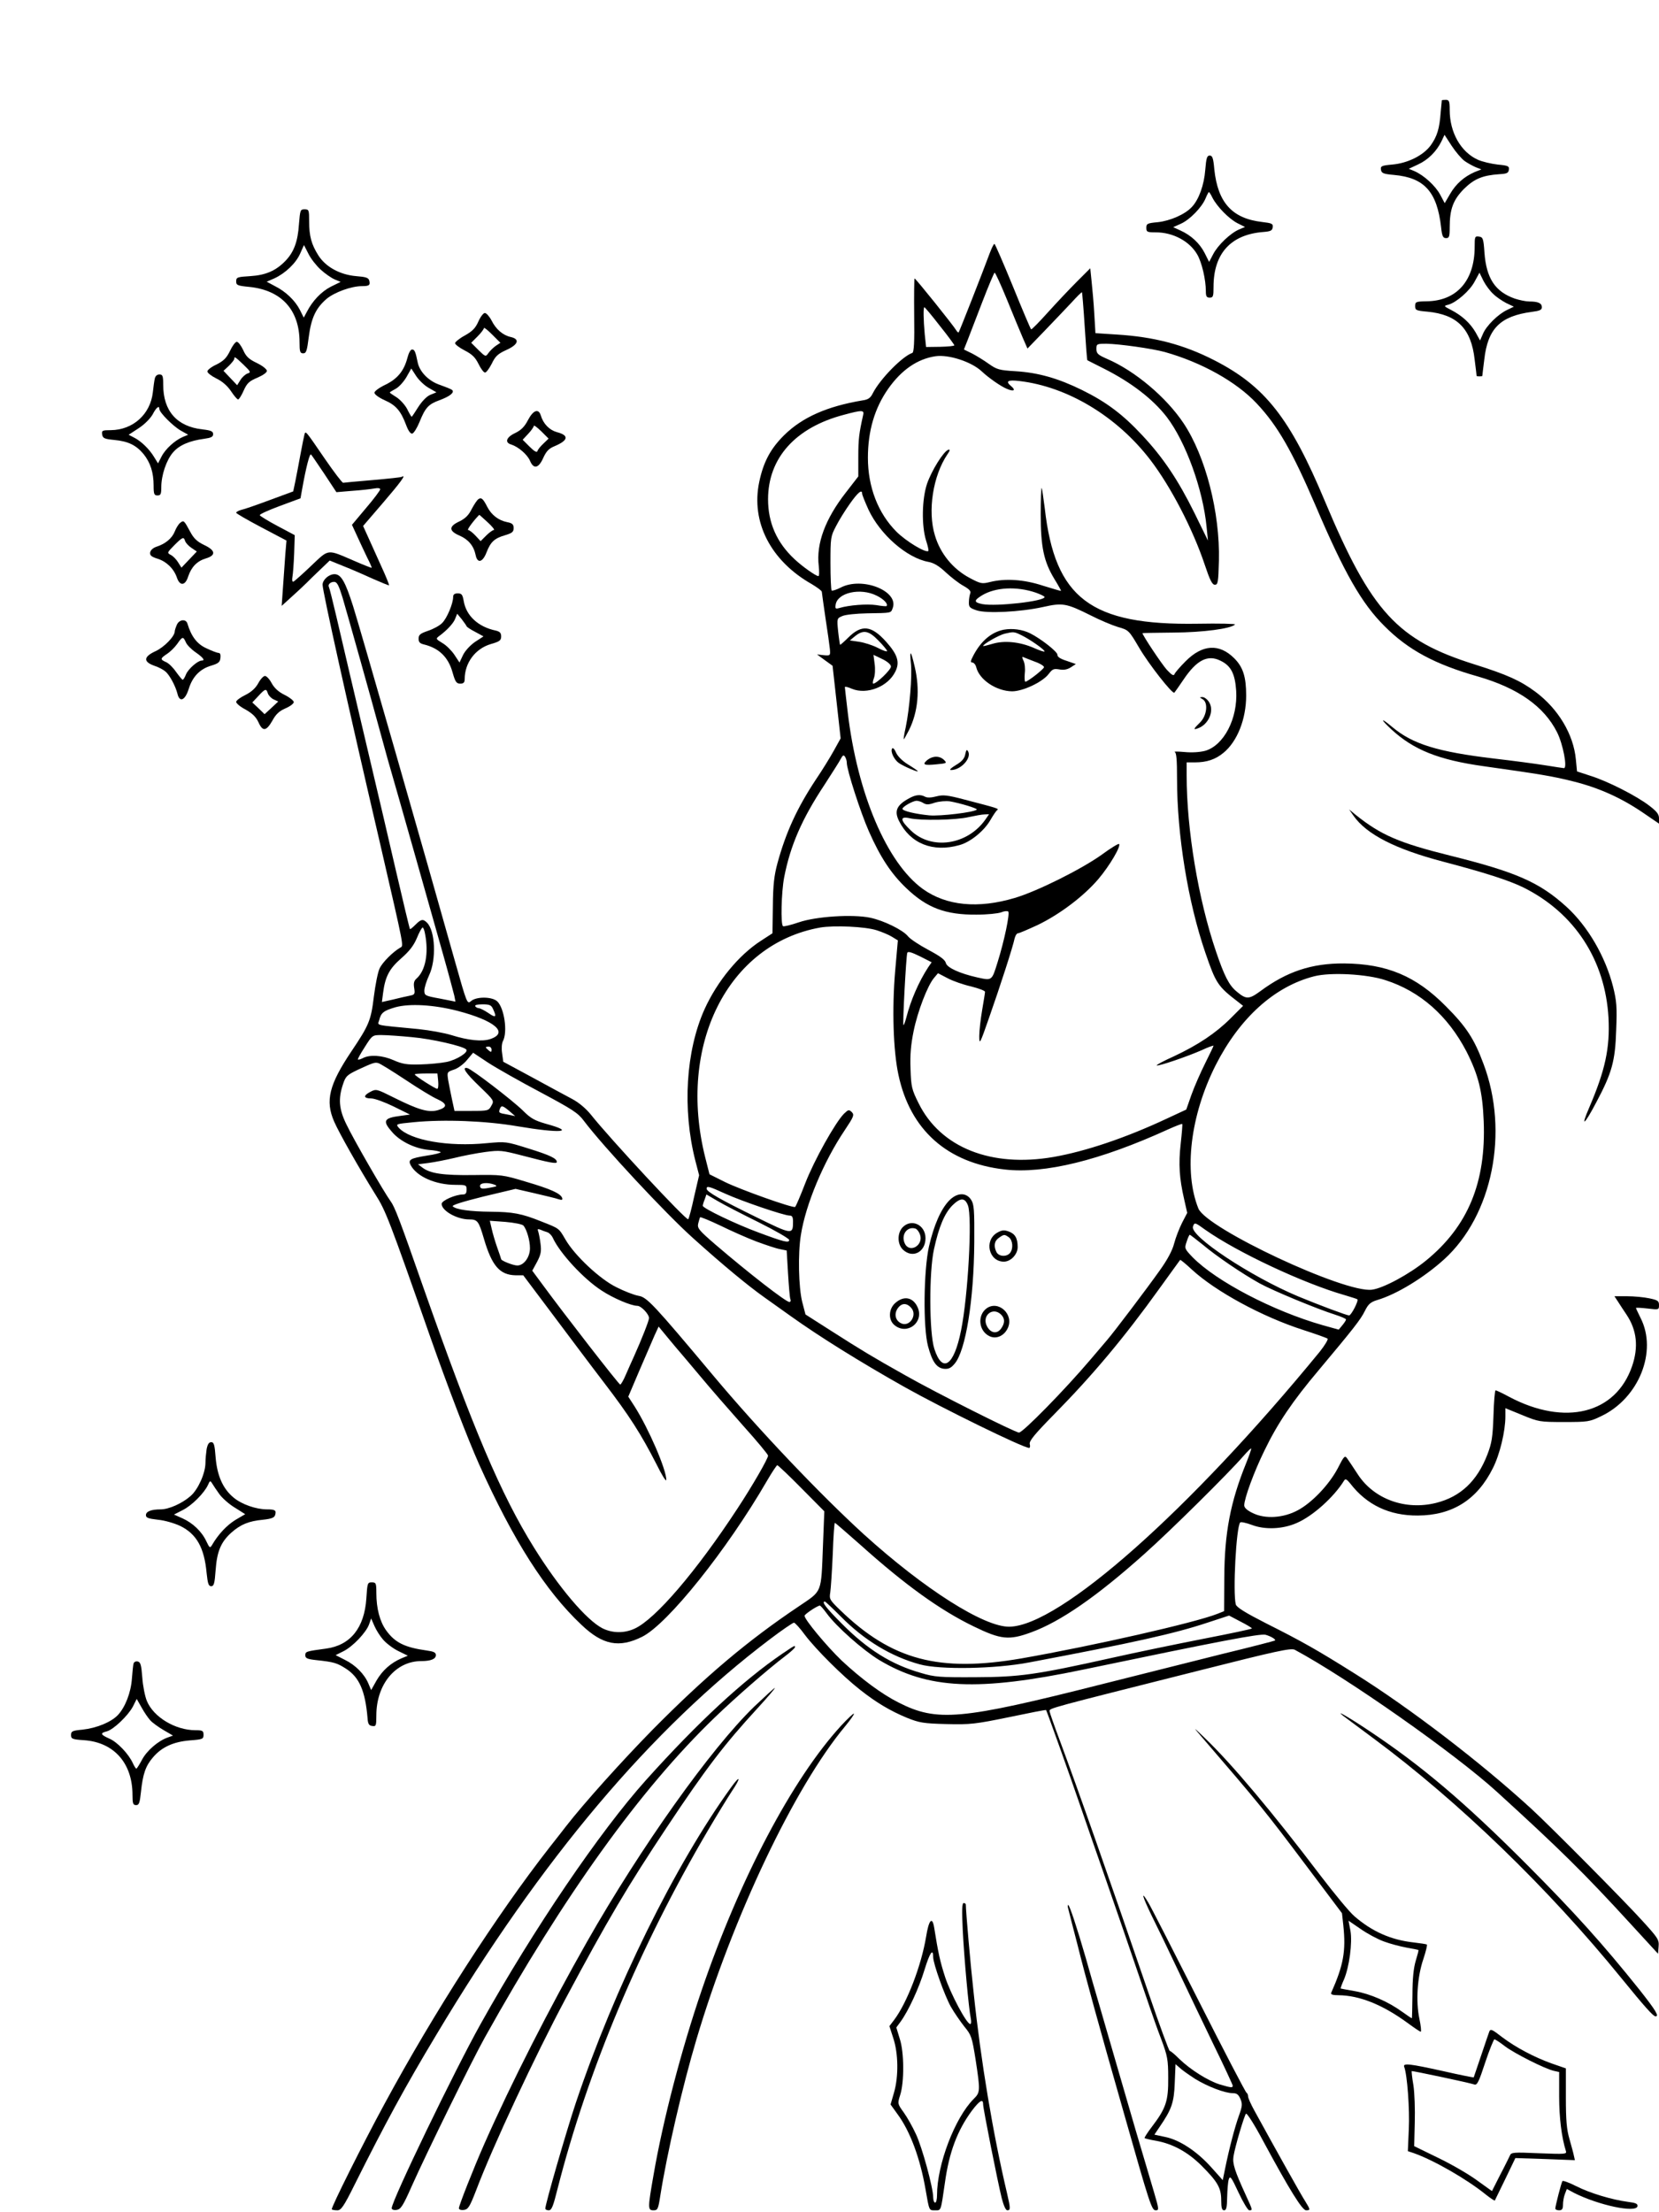 <?xml version="1.0" standalone="no"?>
<!DOCTYPE svg PUBLIC "-//W3C//DTD SVG 20010904//EN"
 "http://www.w3.org/TR/2001/REC-SVG-20010904/DTD/svg10.dtd">
<svg version="1.0" xmlns="http://www.w3.org/2000/svg"
 width="864pt" height="1152pt" viewBox="0 0 864 1152"
 preserveAspectRatio="xMidYMid meet">

<g transform="translate(0,1152) scale(0.1,-0.1)"
fill="#000000" stroke="none">
<path d="M7509 10998 c0 -2 -3 -30 -6 -63 -6 -85 -19 -126 -52 -172 -38 -52
-119 -93 -201 -100 -55 -5 -61 -8 -58 -27 3 -18 12 -22 68 -27 158 -14 224
-88 245 -271 5 -48 10 -58 26 -58 16 0 19 7 19 56 0 95 18 143 74 200 54 53
97 71 186 77 37 2 46 6 48 23 3 19 -4 22 -58 27 -34 4 -81 15 -103 25 -89 40
-147 142 -147 259 0 46 -3 53 -20 53 -11 0 -20 -1 -21 -2z m118 -316 c17 -12
43 -26 59 -33 l29 -11 -35 -14 c-55 -24 -98 -62 -128 -114 l-28 -48 -24 45
c-25 46 -84 100 -134 122 l-29 12 49 23 c52 24 96 68 122 122 l15 32 37 -57
c21 -32 51 -67 67 -79z"/>
<path d="M6277 10636 c-6 -79 -33 -155 -70 -194 -35 -38 -112 -72 -177 -79
-55 -5 -60 -8 -60 -29 0 -22 4 -24 50 -24 89 0 175 -46 215 -115 24 -41 45
-131 45 -192 0 -26 4 -33 20 -33 18 0 20 7 20 56 0 174 90 273 260 286 37 3
46 7 48 24 3 19 -4 22 -55 28 -156 18 -231 101 -249 275 -5 58 -10 71 -24 71
-14 0 -18 -13 -23 -74z m38 -147 c25 -47 85 -108 129 -131 l40 -20 -31 -13
c-45 -19 -111 -82 -135 -129 l-21 -40 -23 46 c-26 51 -71 93 -127 118 l-37 17
40 18 c47 21 110 86 129 133 7 17 15 32 17 32 2 0 11 -14 19 -31z"/>
<path d="M1557 10353 c-6 -91 -26 -145 -70 -191 -49 -51 -102 -75 -184 -80
-67 -4 -73 -6 -73 -27 0 -20 6 -23 68 -29 168 -17 262 -120 262 -288 0 -50 3
-58 19 -58 16 0 20 13 29 85 13 100 37 150 92 198 42 35 129 67 186 67 37 0
43 5 37 29 -4 15 -18 19 -68 23 -84 7 -159 48 -197 108 -36 57 -48 100 -48
178 0 58 -1 62 -24 62 -22 0 -23 -4 -29 -77z m113 -237 c23 -21 56 -44 73 -51
l31 -13 -51 -25 c-50 -26 -95 -73 -125 -131 l-16 -30 -20 40 c-25 49 -74 96
-130 124 l-43 23 39 17 c57 26 113 79 135 129 l20 45 23 -45 c12 -25 41 -62
64 -83z"/>
<path d="M7680 10235 c0 -177 -94 -283 -252 -284 -54 -1 -58 -3 -58 -25 0 -21
5 -24 64 -29 155 -15 228 -88 246 -250 6 -45 10 -83 10 -84 0 -2 7 -3 15 -3 8
0 15 1 15 3 0 1 4 39 10 84 18 162 83 227 248 249 40 5 52 10 52 24 0 21 -19
30 -65 30 -18 0 -52 7 -76 15 -102 36 -148 105 -158 239 -5 74 -8 81 -28 84
-22 3 -23 0 -23 -53z m97 -246 c15 -15 46 -36 67 -47 l40 -19 -35 -17 c-47
-22 -109 -83 -126 -125 l-15 -34 -23 42 c-28 48 -70 87 -128 117 -39 20 -39
21 -15 27 42 11 113 73 138 121 l25 46 21 -43 c12 -23 35 -54 51 -68z"/>
<path d="M5155 10203 c-38 -103 -158 -408 -162 -413 -3 -3 -8 2 -13 10 -13 23
-211 270 -217 270 -2 0 -3 -86 -2 -192 2 -140 -1 -193 -10 -196 -51 -17 -167
-135 -205 -209 -12 -25 -24 -34 -54 -38 -185 -31 -313 -88 -407 -180 -72 -71
-109 -140 -131 -245 -44 -209 60 -411 274 -532 28 -17 52 -34 52 -40 0 -5 9
-66 19 -136 11 -70 21 -143 23 -162 3 -34 2 -35 -32 -32 l-35 4 41 -30 40 -29
21 -189 21 -189 -36 -65 c-20 -36 -62 -104 -94 -151 -97 -147 -155 -273 -199
-434 -17 -63 -23 -111 -24 -223 l-2 -142 -60 -39 c-115 -74 -228 -211 -294
-357 -97 -216 -116 -519 -48 -787 l20 -77 -26 -112 c-13 -61 -27 -114 -31
-117 -9 -9 -408 420 -507 545 -26 32 -63 63 -97 81 -30 16 -123 66 -207 112
l-152 82 -6 44 c-4 25 -2 51 4 63 26 48 7 174 -30 208 -28 25 -110 25 -137 0
-19 -16 -21 -10 -82 206 -155 552 -494 1734 -531 1851 -41 129 -63 167 -97
167 -29 0 -62 -29 -62 -55 0 -33 127 -607 300 -1350 128 -556 123 -529 104
-540 -38 -22 -93 -77 -107 -108 -9 -18 -22 -84 -30 -147 -15 -124 -25 -148
-117 -285 -116 -173 -137 -257 -90 -365 26 -60 131 -245 215 -380 54 -85 71
-129 285 -740 95 -270 195 -530 255 -665 179 -398 346 -660 533 -836 111 -106
197 -122 317 -62 133 67 441 452 649 811 26 45 51 82 54 82 4 0 61 -54 126
-120 l119 -120 -7 -178 c-10 -253 -2 -233 -126 -317 -267 -179 -487 -365 -761
-642 -159 -162 -357 -382 -451 -503 -15 -19 -53 -69 -86 -110 -275 -352 -601
-858 -859 -1335 -112 -206 -281 -544 -275 -550 3 -3 16 -5 29 -5 19 0 33 19
89 132 161 322 263 510 427 783 547 915 1118 1591 1737 2059 62 47 119 86 125
86 5 0 32 -29 58 -65 57 -75 195 -213 287 -285 81 -64 155 -109 245 -146 63
-25 84 -29 205 -32 125 -3 149 0 325 36 105 22 191 39 193 37 3 -3 125 -343
182 -510 26 -77 83 -239 125 -360 66 -191 121 -349 232 -675 14 -41 41 -118
61 -170 32 -86 36 -105 36 -200 1 -120 -11 -158 -85 -255 -23 -30 -40 -57 -38
-59 2 -2 29 -9 60 -14 87 -16 164 -58 235 -128 85 -85 104 -117 104 -181 0
-40 4 -53 15 -53 12 0 15 15 16 68 1 37 4 78 8 92 7 22 13 15 51 -67 24 -51
49 -93 56 -93 18 0 19 -1 -17 77 -59 129 -71 166 -65 204 8 51 56 212 65 222
5 5 46 -60 91 -145 136 -252 202 -358 222 -358 23 0 23 3 -5 48 -21 32 -155
272 -263 469 -19 34 -34 68 -34 76 0 9 -4 17 -8 19 -5 2 -117 217 -249 478
-132 261 -250 492 -263 513 -41 69 -31 32 18 -69 27 -54 89 -182 137 -284 48
-102 132 -277 186 -389 55 -112 99 -208 99 -212 0 -12 -8 -11 -66 6 -60 18
-153 76 -212 133 -23 23 -45 42 -50 42 -4 0 -54 136 -111 303 -210 612 -369
1065 -461 1312 -29 77 -53 146 -54 154 -1 16 -10 13 772 210 411 104 485 120
505 110 272 -146 831 -538 1052 -739 327 -298 456 -425 694 -685 l146 -159 3
38 c3 35 -3 44 -85 134 -94 104 -479 492 -578 583 -264 242 -632 524 -918 703
-197 124 -277 169 -464 263 -106 54 -153 83 -157 98 -16 60 2 404 23 427 4 4
31 -2 61 -13 68 -26 161 -22 233 10 84 36 194 135 247 221 7 11 13 8 32 -15
86 -112 204 -168 352 -167 180 1 309 82 391 247 36 71 65 192 65 269 l0 43 88
-36 c85 -35 91 -36 217 -36 125 0 133 1 195 31 195 93 293 337 204 511 -13 26
-24 50 -24 52 0 2 27 1 60 -3 59 -7 60 -7 60 18 0 21 -6 26 -50 35 -28 6 -80
11 -116 11 l-66 0 19 -29 c10 -16 30 -46 44 -67 54 -81 63 -169 29 -268 -85
-248 -349 -314 -640 -160 -35 19 -67 34 -71 34 -4 0 -9 -60 -11 -132 -4 -114
-9 -143 -32 -203 -53 -137 -139 -219 -266 -251 -159 -40 -322 18 -407 146 -23
36 -49 74 -56 84 -13 19 -17 15 -51 -52 -45 -84 -132 -176 -206 -216 -75 -41
-170 -47 -234 -16 -30 14 -46 28 -46 41 0 36 51 175 105 285 69 143 147 258
282 418 180 215 219 264 241 309 18 36 29 46 64 57 102 30 244 117 349 212
252 229 339 663 205 1018 -48 130 -90 194 -196 300 -156 158 -308 221 -530
223 -169 1 -298 -42 -437 -145 -59 -43 -73 -43 -123 -1 -39 32 -64 81 -107
208 -92 270 -153 634 -153 917 l0 68 43 0 c61 0 107 15 149 50 72 59 118 176
118 298 0 97 -16 148 -62 194 -78 78 -166 73 -254 -16 -28 -28 -54 -58 -57
-66 -4 -11 -14 -6 -40 22 -27 30 -127 180 -127 191 0 1 73 2 163 3 152 1 297
20 319 42 4 4 -83 6 -194 4 -558 -9 -744 132 -797 602 -7 55 -14 102 -16 105
-3 2 -5 -60 -5 -138 0 -169 16 -244 70 -334 21 -34 37 -63 36 -64 -1 -1 -43
11 -94 27 -100 33 -197 39 -277 19 -41 -10 -48 -9 -106 22 -86 46 -152 126
-180 221 -39 127 -10 311 65 422 14 20 15 27 5 24 -25 -8 -87 -108 -111 -177
-27 -81 -29 -219 -5 -296 9 -27 14 -51 12 -54 -13 -12 -116 50 -166 100 -96
96 -149 233 -149 385 0 140 35 259 106 360 69 98 152 155 246 169 69 10 188
-29 241 -79 35 -33 99 -78 131 -91 37 -16 48 -7 21 15 -30 25 -16 33 43 26
251 -29 509 -184 683 -411 107 -140 221 -360 283 -545 27 -81 39 -105 53 -105
16 0 18 13 21 125 6 251 -69 543 -184 716 -90 135 -252 272 -398 335 -48 21
-56 28 -56 52 0 26 2 27 53 27 67 -1 237 -25 303 -43 192 -54 373 -155 479
-268 109 -116 184 -247 306 -531 150 -352 241 -511 359 -628 123 -124 262
-199 488 -263 207 -60 343 -155 411 -290 31 -61 55 -187 36 -187 -4 0 -49 7
-99 15 -50 8 -170 24 -266 35 -293 35 -423 75 -529 164 -62 52 -65 44 -5 -12
116 -107 246 -159 481 -192 292 -41 360 -52 470 -80 131 -33 247 -85 361 -163
l82 -56 0 27 c0 22 -11 36 -50 66 -66 51 -217 128 -307 156 l-70 23 -6 62
c-12 131 -92 264 -210 352 -79 59 -149 90 -317 143 -402 126 -538 273 -780
850 -181 433 -312 599 -576 734 -160 82 -314 122 -509 134 l-110 7 -6 100 c-3
56 -10 132 -14 169 l-7 69 -69 -69 c-38 -38 -106 -110 -152 -161 -45 -50 -84
-90 -87 -88 -3 2 -46 103 -95 224 -50 122 -93 221 -96 221 -4 0 -14 -21 -24
-47z m90 -245 c32 -79 69 -168 82 -198 l24 -55 87 90 c48 50 111 116 141 148
29 32 54 57 56 55 1 -2 8 -81 14 -177 6 -96 12 -176 14 -177 1 -1 40 -20 85
-43 143 -72 256 -159 328 -252 99 -129 189 -377 208 -574 l7 -70 -70 143 c-85
172 -164 290 -272 405 -101 109 -188 174 -314 236 -124 61 -229 91 -348 98
-83 5 -96 9 -137 38 -25 18 -64 42 -87 54 l-43 21 19 48 c10 26 45 116 77 200
32 83 61 152 64 152 4 0 33 -64 65 -142z m-351 -134 c42 -52 76 -99 76 -102 0
-4 -33 -7 -74 -8 l-73 -1 -7 66 c-7 77 -8 141 -2 141 3 0 39 -43 80 -96z
m-399 -466 c-21 -94 -25 -125 -25 -216 l0 -103 -65 -84 c-107 -137 -155 -266
-141 -382 3 -29 3 -53 -2 -53 -13 0 -85 51 -125 89 -92 86 -137 189 -137 311
0 215 143 374 395 440 96 26 107 25 100 -2z m-5 -409 c0 -6 15 -43 33 -83 61
-130 199 -251 312 -272 28 -5 55 -21 90 -54 28 -26 69 -58 93 -71 30 -17 40
-28 35 -39 -3 -8 -7 -28 -7 -45 -1 -26 4 -31 39 -43 52 -18 228 -9 347 17 102
23 121 20 249 -44 47 -24 111 -51 141 -60 56 -16 57 -17 110 -107 50 -86 175
-245 184 -235 3 3 24 33 47 67 69 103 127 133 194 99 54 -26 75 -68 81 -156 9
-144 -64 -285 -162 -313 -27 -7 -69 -10 -108 -6 -35 3 -57 3 -50 0 9 -4 12
-42 12 -140 0 -293 57 -641 147 -904 56 -163 65 -176 173 -259 l24 -19 -65
-65 c-77 -77 -170 -139 -296 -198 -51 -23 -91 -44 -89 -47 7 -6 159 46 234 79
34 16 62 26 62 23 0 -2 -20 -44 -44 -92 -24 -48 -56 -121 -71 -163 l-27 -77
-101 -47 c-213 -100 -424 -171 -591 -200 -324 -56 -588 49 -702 280 -36 72
-39 86 -42 179 -3 73 2 127 16 196 21 104 73 238 106 277 l21 25 50 -26 c28
-15 83 -34 123 -43 39 -10 72 -22 72 -28 0 -5 -7 -48 -15 -95 -8 -47 -15 -107
-15 -135 0 -48 3 -43 51 95 58 165 125 372 133 413 4 15 11 27 18 27 6 0 52
20 102 43 116 56 240 150 316 239 60 71 119 172 108 183 -3 3 -43 -21 -89 -55
-106 -76 -336 -191 -454 -226 -191 -57 -356 -41 -478 46 -188 135 -342 497
-392 920 -8 69 -15 128 -15 132 0 4 17 0 37 -9 78 -32 188 11 226 90 24 48 12
88 -48 155 -77 86 -128 91 -198 21 -22 -22 -41 -38 -42 -37 -1 2 -6 33 -10 70
-7 68 -6 68 22 80 15 7 73 13 128 14 131 2 124 1 134 27 34 89 -159 166 -271
107 -22 -11 -43 -18 -47 -15 -3 4 -6 68 -6 143 0 132 1 139 29 192 15 30 48
83 73 118 41 58 63 76 63 51z m-2706 -541 c25 -84 163 -577 190 -678 8 -30 28
-102 44 -160 55 -189 239 -841 291 -1025 28 -99 53 -194 57 -210 l6 -31 -81
16 c-77 14 -81 16 -81 42 0 14 11 50 25 80 38 81 32 230 -11 273 -21 21 -31
19 -61 -11 -14 -14 -26 -24 -28 -22 -2 2 -35 140 -74 308 -39 168 -93 401
-121 518 -111 472 -152 644 -186 792 -20 85 -38 158 -41 163 -7 12 7 27 27 27
15 0 24 -17 44 -82z m3610 26 c25 -9 46 -19 46 -23 0 -22 -251 -50 -323 -37
-46 9 -46 19 -4 45 70 43 181 49 281 15z m-828 -16 c37 -18 61 -44 51 -54 -2
-2 -26 0 -54 5 -48 7 -141 0 -191 -15 -21 -6 -23 -4 -20 17 9 63 129 90 214
47z m9 -234 c25 -25 45 -50 45 -54 0 -5 -22 2 -48 16 -27 14 -71 28 -98 32
l-48 7 28 23 c43 34 71 28 121 -24z m65 -135 c0 -17 -75 -89 -92 -89 -4 0 -3
12 3 28 6 15 8 48 4 75 l-6 47 46 -22 c27 -13 45 -29 45 -39z m-230 -501 c0
-37 72 -260 115 -357 60 -136 117 -222 196 -297 107 -102 203 -138 364 -137
55 0 113 6 129 12 16 7 33 8 37 4 9 -10 -21 -154 -56 -265 -30 -96 -28 -95
-105 -78 -93 21 -158 51 -164 75 -4 17 -30 36 -92 69 -47 25 -95 57 -105 70
-26 33 -126 82 -197 97 -91 19 -281 7 -372 -24 -41 -14 -78 -23 -82 -20 -13 7
-9 177 6 255 32 164 91 302 211 483 39 61 78 121 84 134 10 19 15 21 22 10 5
-8 9 -21 9 -31z m155 -872 c28 -9 64 -24 80 -34 l31 -19 -14 -159 c-17 -198
-10 -416 17 -541 61 -287 254 -459 553 -493 208 -24 497 47 852 209 38 17 71
30 73 28 2 -2 -2 -49 -8 -103 -12 -107 -7 -180 18 -289 l16 -71 -27 -52 c-14
-28 -33 -76 -41 -107 -9 -36 -35 -85 -76 -142 -66 -93 -236 -318 -274 -362
-12 -14 -51 -60 -86 -101 -135 -159 -352 -380 -372 -380 -20 0 -432 207 -592
298 -171 96 -224 128 -390 234 l-130 83 -17 65 c-19 76 -23 252 -7 349 25 160
119 383 228 545 48 72 51 80 37 95 -15 14 -18 13 -41 -9 -45 -46 -154 -240
-201 -361 -25 -65 -49 -121 -53 -124 -12 -7 -285 90 -366 130 l-80 40 -22 87
c-147 585 117 1112 599 1198 73 12 233 5 293 -14z m-2351 -21 c19 -99 2 -189
-44 -230 -14 -12 -17 -25 -13 -50 5 -31 3 -35 -23 -40 -16 -3 -55 -12 -87 -20
l-58 -13 6 47 c11 86 33 127 95 181 42 37 64 65 81 105 12 30 26 55 30 55 4 0
10 -16 13 -35z m2620 -172 c-49 -75 -91 -172 -114 -262 -6 -23 -13 -41 -15
-39 -5 4 14 359 20 376 3 9 21 4 66 -18 l61 -31 -18 -26z m2381 -67 c181 -58
325 -185 422 -371 62 -122 84 -208 90 -363 13 -319 -82 -548 -300 -726 -88
-72 -224 -145 -282 -152 -141 -19 -862 319 -904 423 -77 192 -42 484 90 746
125 246 306 410 513 463 85 22 274 12 371 -20z m-4832 -160 c195 -51 268 -114
170 -147 -43 -14 -114 -7 -203 21 -36 11 -112 25 -170 31 -238 23 -213 17
-205 47 9 38 23 49 85 67 74 20 199 13 323 -19z m185 9 c20 -43 14 -47 -25
-20 -21 14 -43 25 -50 25 -6 0 -15 5 -18 10 -4 6 11 10 38 10 37 0 46 -4 55
-25z m-421 -146 c101 -9 264 -46 281 -64 14 -14 -49 -54 -102 -65 -30 -6 -92
-12 -138 -13 -68 -2 -93 2 -138 22 -59 26 -124 30 -160 11 -12 -6 -24 -10 -26
-7 -2 2 14 31 36 65 39 62 40 62 87 62 27 0 99 -5 160 -11z m413 -65 c0 -14
-3 -14 -15 -4 -8 7 -15 14 -15 16 0 2 7 4 15 4 8 0 15 -7 15 -16z m255 -222
c166 -89 195 -107 226 -149 102 -135 424 -481 569 -611 152 -137 286 -248 371
-308 24 -17 87 -62 139 -99 147 -105 357 -236 591 -368 196 -110 618 -317 649
-317 4 0 6 9 3 20 -4 16 24 50 125 153 203 206 367 402 548 654 59 81 108 150
110 152 2 2 30 -21 62 -51 123 -113 365 -245 580 -314 65 -21 121 -41 126 -45
4 -4 -14 -34 -40 -67 -679 -829 -1356 -1429 -1617 -1433 -132 -2 -442 195
-757 480 -227 207 -546 542 -783 825 -314 375 -348 411 -391 418 -23 4 -75 24
-116 45 -86 42 -217 165 -265 248 -35 60 -31 57 -125 94 -104 42 -150 50 -265
51 -106 1 -180 11 -197 28 -6 6 47 23 159 51 l168 40 100 -23 c55 -13 111 -26
124 -31 17 -5 22 -4 19 6 -8 24 -59 47 -188 85 -122 37 -128 37 -275 35 -157
-2 -224 8 -264 38 l-24 18 55 7 c31 4 91 16 134 26 44 11 116 25 161 31 77 10
87 9 195 -19 141 -37 178 -44 178 -33 0 18 -34 35 -147 70 -118 37 -118 37
-218 28 -201 -20 -398 15 -458 80 -17 20 -16 20 75 29 161 16 380 7 543 -21
225 -38 309 -31 148 13 -59 17 -79 28 -120 69 -54 53 -266 216 -289 221 -31 7
-10 -25 63 -95 77 -74 77 -75 62 -101 -14 -26 -18 -27 -104 -27 l-88 0 -13 60
c-7 33 -16 79 -20 101 -6 41 -6 42 30 54 20 6 51 29 68 50 l32 38 80 -53 c45
-29 167 -98 271 -153z m-705 66 c69 -46 144 -92 168 -102 52 -24 53 -42 3 -57
-49 -14 -101 1 -233 67 -86 43 -89 44 -118 29 -39 -20 -38 -35 3 -35 18 0 70
-19 117 -42 l85 -42 -51 -7 c-86 -11 -93 -26 -42 -84 42 -49 119 -86 190 -93
32 -2 60 -8 63 -12 2 -3 -30 -12 -73 -18 -86 -14 -98 -21 -83 -50 32 -59 129
-102 233 -102 55 0 58 -1 58 -25 0 -18 -5 -25 -18 -25 -40 0 -112 -32 -112
-49 0 -36 80 -81 143 -81 44 0 50 -8 77 -100 42 -143 83 -189 165 -191 l40 0
148 -197 c81 -108 203 -271 272 -361 134 -175 193 -268 274 -426 27 -55 50
-92 51 -82 1 53 -92 268 -165 383 l-33 51 57 134 c32 74 67 156 79 183 l22 48
52 -63 c29 -35 55 -66 58 -69 3 -3 49 -58 103 -122 53 -64 156 -182 227 -262
72 -80 130 -150 130 -156 0 -16 -82 -158 -159 -275 -214 -327 -428 -577 -536
-626 -54 -25 -116 -24 -168 2 -83 43 -226 211 -356 420 -173 278 -317 618
-576 1354 -124 355 -149 420 -171 450 -33 45 -192 320 -230 400 -39 79 -43
134 -18 208 14 43 21 49 77 76 80 37 89 40 107 35 9 -2 72 -41 140 -86z m172
-8 c2 -22 0 -40 -5 -40 -10 0 -117 68 -117 75 0 3 27 5 59 5 l59 0 4 -40z
m371 -156 l30 -26 -39 8 c-47 8 -48 9 -41 29 8 20 14 19 50 -11z m-78 -383
c16 -7 14 -9 -14 -14 -49 -10 -61 -9 -61 8 0 16 40 19 75 6z m1202 -47 c86
-39 306 -114 335 -114 14 0 18 -8 18 -32 0 -69 -5 -68 -192 24 -186 91 -258
132 -258 148 0 16 14 12 97 -26z m176 -150 c86 -43 157 -84 157 -91 0 -17 -26
-11 -160 39 -117 43 -290 126 -290 139 0 4 4 19 10 33 l9 26 58 -34 c32 -19
129 -69 216 -112z m-14 -99 c49 -18 105 -37 124 -40 l34 -7 7 -119 c4 -65 9
-126 12 -134 4 -8 1 -15 -5 -15 -18 0 -209 148 -384 298 -88 76 -96 86 -91
110 4 15 8 30 10 33 2 3 48 -16 103 -42 55 -27 140 -65 190 -84z m-1213 83
c17 -20 34 -77 34 -118 0 -47 -32 -90 -66 -90 -21 0 -84 25 -84 33 0 2 -9 28
-20 59 -11 31 -24 75 -29 98 l-10 43 82 -6 c45 -4 86 -12 93 -19z m3551 -22
c164 -116 513 -280 728 -341 33 -10 62 -19 64 -21 8 -7 -32 -84 -43 -84 -12 0
-154 53 -265 99 -246 103 -567 315 -548 364 8 23 10 22 64 -17z m-3426 -13 c9
-3 22 -16 28 -29 36 -79 160 -214 255 -275 59 -39 153 -79 185 -79 20 0 61
-43 61 -64 0 -13 -38 -110 -79 -201 -10 -22 -29 -64 -41 -92 -12 -29 -26 -53
-30 -53 -7 0 -295 371 -407 524 l-51 69 25 46 c20 38 23 55 18 94 -3 26 -9 55
-12 64 -5 13 -3 15 13 9 10 -5 26 -10 35 -13z m3411 -63 c72 -61 208 -153 298
-203 71 -39 301 -134 393 -163 31 -10 57 -21 57 -25 0 -4 -8 -17 -19 -30 l-19
-23 -83 23 c-259 74 -554 228 -678 354 -42 44 -43 46 -31 81 6 20 14 36 16 36
3 0 32 -23 66 -50z m228 -1139 c-82 -202 -113 -363 -114 -598 l-1 -173 -35
-14 c-116 -46 -649 -167 -1020 -232 -429 -74 -675 -9 -944 251 -55 53 -58 58
-52 93 3 20 9 110 13 200 3 89 8 162 11 162 2 0 61 -51 131 -113 234 -210 417
-342 593 -427 140 -68 183 -73 299 -30 151 55 341 186 589 408 138 123 436
418 516 510 20 23 38 41 40 39 2 -2 -10 -36 -26 -76z m-2111 -799 c121 -123
263 -209 411 -249 104 -29 393 -24 570 10 540 102 757 150 928 207 l113 37 59
-31 c33 -17 60 -33 60 -36 0 -3 -114 -27 -253 -54 -138 -27 -351 -71 -471 -98
-404 -90 -485 -101 -716 -102 -185 -1 -213 1 -283 22 -155 44 -279 122 -414
258 -82 82 -106 114 -87 114 3 0 40 -35 83 -78z m-74 17 c50 -69 188 -191 273
-243 255 -153 514 -165 1065 -50 714 149 919 188 948 181 28 -8 55 -24 49 -30
-3 -2 -126 -34 -275 -70 -148 -37 -430 -108 -625 -157 -739 -187 -860 -198
-1062 -95 -87 44 -192 122 -295 218 -77 74 -193 213 -193 233 0 8 67 53 80 53
3 0 19 -18 35 -40z m1918 -2424 c65 -40 155 -75 197 -75 21 0 30 -7 40 -30 11
-26 10 -38 -8 -88 -21 -58 -50 -168 -72 -276 l-12 -59 -59 66 c-75 84 -166
144 -241 159 l-56 12 27 40 c63 92 75 126 79 229 l4 98 22 -19 c11 -11 47 -36
79 -57z"/>
<path d="M5228 8241 c-65 -13 -118 -58 -158 -133 -16 -30 -17 -38 -6 -38 7 0
17 -11 20 -24 16 -66 105 -125 187 -126 57 0 160 49 191 91 19 25 26 28 55 23
23 -4 41 -1 60 11 l26 17 -49 17 c-32 10 -48 21 -47 31 2 15 -86 84 -142 112
-40 20 -92 27 -137 19z m92 -29 c43 -21 119 -74 120 -84 0 -4 -25 4 -56 18
-73 32 -155 40 -216 21 -27 -8 -48 -13 -48 -11 0 10 83 57 112 64 47 11 49 11
88 -8z m68 -137 c29 -10 51 -24 49 -30 -4 -12 -85 -75 -97 -75 -4 0 -5 20 -3
44 3 24 0 53 -7 66 -6 12 -8 21 -3 19 5 -2 32 -13 61 -24z"/>
<path d="M4744 8065 c7 -66 -7 -235 -27 -332 -8 -35 -12 -63 -10 -63 1 0 13
21 27 48 47 94 58 210 30 329 -20 87 -28 94 -20 18z"/>
<path d="M6263 7879 c30 -17 23 -85 -13 -121 -35 -34 -37 -40 -12 -31 57 20
88 93 58 138 -9 14 -24 25 -34 25 -16 -1 -16 -1 1 -11z"/>
<path d="M4646 7622 c-10 -16 11 -59 36 -76 27 -18 98 -48 98 -42 0 2 -23 18
-51 35 -31 19 -55 44 -63 63 -7 17 -16 26 -20 20z"/>
<path d="M5027 7592 c-4 -22 -18 -38 -49 -56 -26 -16 -36 -26 -25 -26 51 0
108 62 89 97 -7 12 -10 9 -15 -15z"/>
<path d="M4829 7562 c-28 -24 -17 -29 50 -22 52 5 54 6 37 23 -23 22 -58 22
-87 -1z"/>
<path d="M4735 7363 c-65 -35 -79 -66 -53 -118 59 -118 176 -165 314 -126 57
15 128 73 161 129 15 26 31 50 37 54 10 7 -1 10 -170 54 -91 24 -112 26 -147
17 -26 -7 -48 -8 -59 -2 -24 13 -49 11 -83 -8z m74 -25 c15 -9 28 -9 59 2 24
7 57 10 79 7 52 -9 146 -37 140 -43 -14 -14 -189 -35 -247 -30 -72 7 -140 23
-140 34 0 11 53 41 73 42 9 0 26 -5 36 -12z m322 -87 c-94 -132 -280 -159
-387 -56 -57 54 -59 76 -6 64 56 -13 239 -10 307 6 33 7 70 14 83 14 l23 1
-20 -29z"/>
<path d="M4943 5268 c-43 -45 -79 -127 -105 -239 -28 -128 -31 -420 -5 -519
22 -82 45 -114 84 -118 23 -2 36 4 55 27 57 67 100 330 102 631 1 172 -1 199
-17 223 -26 39 -73 37 -114 -5z m98 -25 c23 -61 1 -470 -36 -652 -37 -184 -97
-225 -139 -95 -27 82 -28 400 -2 518 26 119 55 187 96 229 42 41 65 41 81 0z"/>
<path d="M4700 5128 c-28 -31 -27 -88 3 -116 50 -47 117 -12 117 60 0 70 -74
105 -120 56z m91 -36 c21 -56 -54 -101 -79 -47 -21 45 13 91 56 77 8 -3 18
-16 23 -30z"/>
<path d="M5192 5100 c-68 -41 -42 -150 36 -150 36 0 72 38 72 76 0 47 -14 70
-49 82 -23 8 -35 6 -59 -8z m62 -23 c21 -16 24 -60 6 -82 -18 -21 -57 -19 -70
4 -16 31 -12 59 12 75 27 19 29 19 52 3z"/>
<path d="M4664 4736 c-37 -31 -39 -90 -5 -117 65 -53 153 14 121 91 -23 54
-71 65 -116 26z m81 -26 c35 -38 -9 -104 -54 -80 -28 15 -35 47 -17 75 20 30
47 32 71 5z"/>
<path d="M5137 4706 c-48 -37 -40 -117 16 -144 35 -17 76 1 95 41 35 72 -49
149 -111 103z m77 -32 c20 -20 20 -44 0 -72 -21 -30 -54 -25 -73 10 -31 55 29
106 73 62z"/>
<path d="M2491 9845 c-15 -34 -31 -50 -70 -72 -28 -15 -51 -34 -51 -40 0 -7
23 -24 50 -38 39 -20 55 -36 72 -70 12 -25 27 -45 34 -45 7 0 22 21 35 46 18
38 31 51 75 71 63 28 73 57 24 68 -41 9 -77 40 -100 86 -11 21 -27 39 -35 39
-8 0 -23 -20 -34 -45z m91 -126 c-13 -9 -30 -26 -38 -37 -15 -21 -15 -21 -53
16 l-37 37 33 33 c18 18 33 38 33 43 0 6 19 -9 43 -33 l43 -43 -24 -16z"/>
<path d="M1198 9693 c-18 -37 -33 -52 -70 -71 -27 -12 -48 -29 -48 -36 0 -8
21 -24 47 -37 31 -15 58 -39 76 -66 16 -24 32 -43 37 -43 5 0 18 21 29 46 17
38 28 49 71 67 30 13 50 27 50 36 -1 9 -24 27 -53 41 -42 20 -56 34 -71 68
-11 23 -25 42 -33 42 -7 0 -23 -21 -35 -47z m70 -72 c38 -37 40 -40 21 -46
-11 -4 -28 -19 -37 -34 l-17 -27 -35 37 -36 38 28 26 c15 15 28 31 28 36 0 14
4 12 48 -30z"/>
<path d="M2122 9657 c-18 -68 -51 -109 -114 -140 -32 -15 -58 -34 -58 -42 0
-9 24 -26 53 -39 59 -26 84 -55 112 -129 11 -30 23 -47 32 -45 8 2 25 29 38
61 30 74 46 92 104 113 54 20 79 40 66 53 -6 5 -34 16 -62 26 -59 19 -108 68
-118 119 -11 55 -16 66 -29 66 -8 0 -18 -19 -24 -43z m111 -157 l40 -23 -32
-13 c-19 -8 -43 -33 -63 -64 -17 -27 -32 -50 -34 -50 -2 0 -13 18 -24 41 -12
22 -37 49 -56 61 -18 11 -34 22 -34 24 0 2 13 10 30 19 16 8 41 35 56 60 l26
46 26 -40 c14 -21 43 -49 65 -61z"/>
<path d="M806 9548 c-3 -13 -7 -44 -10 -71 -13 -115 -104 -196 -219 -197 -44
0 -48 -2 -45 -22 3 -20 11 -24 63 -29 73 -7 114 -27 153 -74 35 -44 52 -95 52
-164 0 -44 3 -51 20 -51 17 0 20 7 20 43 0 63 27 142 61 181 32 38 87 61 162
71 36 5 47 10 47 24 0 15 -11 20 -56 25 -133 15 -204 96 -204 232 0 47 -3 54
-20 54 -12 0 -21 -8 -24 -22z m24 -158 c0 -18 71 -89 111 -112 l39 -22 -27
-11 c-42 -18 -92 -63 -112 -103 l-18 -35 -21 34 c-25 41 -67 82 -105 101 l-27
14 52 34 c31 20 61 51 73 72 19 37 35 49 35 28z"/>
<path d="M2750 9333 c-18 -35 -36 -53 -67 -68 -47 -22 -56 -50 -20 -60 37 -12
83 -52 97 -84 19 -46 45 -40 69 14 16 35 29 49 58 61 74 31 78 57 12 74 -38
11 -70 43 -83 88 -12 36 -39 26 -66 -25z m80 -123 c-15 -14 -29 -31 -31 -39
-3 -9 -16 -2 -41 23 l-36 36 29 31 c16 17 29 36 29 41 0 6 17 -7 39 -28 l38
-38 -27 -26z"/>
<path d="M1586 9259 c-2 -8 -12 -54 -21 -104 -9 -49 -21 -113 -27 -142 l-11
-52 -122 -45 c-67 -25 -133 -48 -148 -51 -15 -4 -27 -11 -27 -15 0 -4 59 -38
131 -76 l131 -69 -6 -70 c-3 -38 -8 -115 -12 -170 l-7 -100 54 49 c30 27 63
58 75 70 11 11 43 43 71 69 l50 48 74 -30 c41 -16 109 -46 153 -66 43 -19 80
-34 82 -33 2 2 -17 49 -42 103 -25 55 -56 124 -69 153 l-24 53 104 121 c92
107 123 150 98 135 -5 -3 -73 -10 -153 -17 -80 -7 -149 -13 -153 -14 -5 0 -48
56 -96 126 -100 146 -99 145 -105 127z m104 -208 l62 -94 83 7 c45 3 96 9 113
12 20 4 32 2 32 -4 0 -6 -33 -50 -74 -98 l-73 -87 28 -61 c15 -34 39 -83 52
-111 14 -27 24 -51 23 -52 -1 -1 -43 15 -93 37 -142 61 -128 63 -223 -27 -45
-43 -87 -80 -92 -82 -6 -2 -8 8 -5 25 3 16 7 71 9 123 l3 94 -90 48 c-49 26
-91 52 -92 56 -2 5 45 26 104 48 l108 40 8 45 c21 118 40 191 47 183 4 -4 35
-50 70 -102z"/>
<path d="M2492 8921 c-7 -4 -22 -27 -35 -51 -16 -33 -34 -50 -64 -65 -57 -26
-56 -50 0 -74 46 -20 74 -53 84 -101 9 -46 37 -39 57 14 21 54 41 73 97 89 36
11 44 17 44 37 0 19 -7 26 -34 31 -45 9 -82 38 -103 79 -22 43 -31 51 -46 41z
m48 -121 c24 -22 38 -40 32 -40 -6 0 -24 -13 -40 -29 l-29 -29 -27 29 c-15 16
-32 29 -38 29 -8 0 29 50 58 79 0 1 20 -17 44 -39z"/>
<path d="M938 8797 c-8 -6 -21 -27 -28 -45 -14 -35 -48 -64 -95 -79 -18 -6
-31 -18 -33 -30 -2 -15 6 -22 37 -32 47 -14 86 -52 102 -98 15 -46 44 -44 59
5 17 50 46 80 92 94 54 16 51 42 -9 70 -37 18 -54 34 -73 70 -32 59 -33 60
-52 45z m26 -94 c3 -10 18 -26 33 -36 l28 -19 -40 -42 -40 -42 -17 27 c-9 15
-26 33 -38 39 -21 11 -20 12 17 50 44 44 50 46 57 23z"/>
<path d="M2360 8412 c0 -35 -32 -111 -57 -136 -13 -14 -47 -32 -74 -41 -41
-14 -49 -21 -49 -41 0 -18 7 -25 28 -30 78 -19 127 -66 149 -146 14 -49 20
-58 40 -58 17 0 23 6 23 23 0 85 55 159 136 183 46 13 54 19 54 40 0 18 -7 25
-27 30 -92 19 -155 77 -168 154 -6 34 -11 40 -31 40 -17 0 -24 -6 -24 -18z
m70 -153 c0 -3 20 -17 44 -29 l44 -24 -43 -28 c-25 -17 -52 -46 -63 -68 l-19
-40 -27 41 c-15 22 -43 50 -63 61 -33 20 -34 22 -17 35 40 29 76 67 85 92 l10
25 24 -29 c13 -17 24 -33 25 -36z"/>
<path d="M920 8264 c-6 -14 -10 -28 -10 -32 0 -26 -56 -83 -100 -103 -63 -29
-65 -55 -6 -76 22 -7 48 -21 59 -31 22 -20 51 -75 61 -114 11 -48 40 -36 59
25 20 64 59 104 118 121 36 11 45 18 47 40 2 16 -1 26 -10 26 -7 0 -36 11 -63
24 -49 22 -79 62 -99 129 -8 26 -45 21 -56 -9z m48 -89 c6 -14 29 -37 51 -52
40 -28 51 -43 31 -43 -20 0 -69 -43 -81 -71 -6 -16 -14 -29 -18 -29 -3 1 -18
19 -34 41 -15 22 -38 45 -52 51 -32 14 -31 19 5 43 17 11 41 35 53 52 27 39
31 40 45 8z"/>
<path d="M1345 7962 c-14 -25 -35 -45 -67 -61 -27 -13 -48 -29 -48 -36 0 -8
22 -26 49 -40 35 -20 54 -38 67 -66 22 -50 41 -47 73 9 17 32 35 49 67 63 24
10 44 25 44 33 0 7 -21 24 -47 37 -33 16 -54 36 -68 61 -11 21 -27 38 -35 38
-8 0 -24 -17 -35 -38z m50 -53 c4 -11 17 -25 30 -31 l24 -11 -35 -33 -36 -33
-32 31 -32 30 31 33 c36 39 42 41 50 14z"/>
<path d="M7049 7272 c68 -97 217 -173 463 -238 221 -58 348 -99 423 -136 266
-133 425 -378 442 -678 8 -158 -17 -273 -101 -469 -46 -106 -25 -90 37 28 82
154 99 215 104 377 5 121 2 152 -16 225 -40 158 -132 316 -243 417 -141 128
-262 181 -608 267 -265 66 -359 107 -490 212 l-34 28 23 -33z"/>
<path d="M1076 3973 c-3 -21 -6 -52 -6 -70 0 -54 -38 -139 -77 -173 -44 -39
-114 -70 -156 -70 -50 0 -77 -11 -77 -30 0 -14 12 -18 63 -24 34 -3 85 -18
115 -32 86 -42 126 -114 138 -245 6 -56 10 -69 24 -69 14 0 18 14 23 84 7 98
28 147 83 196 48 42 90 59 163 66 46 5 60 11 64 25 7 24 0 29 -43 29 -56 0
-131 26 -173 61 -56 46 -86 114 -94 209 -5 67 -9 80 -23 80 -12 0 -19 -11 -24
-37z m66 -233 c15 -21 51 -53 81 -71 l54 -34 -51 -30 c-44 -27 -89 -74 -122
-131 -10 -17 -13 -15 -29 19 -24 52 -71 96 -124 120 l-45 20 45 23 c48 24 112
88 132 131 10 23 12 24 22 8 5 -9 22 -34 37 -55z"/>
<path d="M1908 3197 c-10 -154 -83 -245 -210 -262 -104 -14 -108 -15 -108 -35
0 -15 10 -20 58 -25 93 -10 108 -15 156 -46 68 -45 98 -115 110 -254 2 -32 7
-41 25 -43 19 -3 21 1 21 55 0 162 100 283 234 283 50 0 76 11 76 31 0 14 -11
19 -47 24 -115 16 -166 41 -212 105 -33 46 -51 114 -51 195 0 51 -2 55 -24 55
-22 0 -23 -4 -28 -83z m87 -215 c15 -18 50 -45 78 -59 l51 -25 -34 -14 c-55
-24 -98 -62 -129 -115 l-28 -50 -14 33 c-20 49 -67 97 -122 124 l-49 25 40 20
c49 24 119 98 134 140 l11 31 17 -39 c9 -21 29 -53 45 -71z"/>
<path d="M4075 2909 c-204 -139 -438 -355 -711 -659 -241 -269 -583 -772 -860
-1268 -136 -243 -464 -922 -464 -961 0 -7 10 -11 25 -9 22 3 33 19 79 123 78
175 313 653 381 775 413 741 810 1293 1197 1666 111 107 279 253 366 319 28
21 52 43 52 47 0 11 2 12 -65 -33z"/>
<path d="M696 2858 c-3 -7 -6 -43 -9 -79 -5 -73 -35 -150 -74 -191 -35 -36
-110 -67 -183 -75 -53 -5 -60 -8 -60 -28 0 -20 6 -23 68 -27 156 -11 252 -120
252 -285 0 -45 3 -53 19 -53 15 0 19 11 25 68 10 94 24 136 63 181 45 53 106
81 192 88 66 5 71 7 71 29 0 21 -5 24 -42 24 -105 0 -218 68 -253 152 -10 24
-21 79 -24 123 -5 65 -9 80 -24 83 -9 2 -19 -2 -21 -10z m87 -297 c12 -13 44
-36 70 -51 l48 -28 -28 -10 c-50 -18 -108 -68 -133 -115 -14 -26 -27 -47 -30
-47 -3 0 -11 13 -18 28 -21 47 -80 110 -122 128 -47 21 -50 29 -14 38 35 9
111 82 136 129 l20 40 25 -44 c13 -24 34 -55 46 -68z"/>
<path d="M3928 2633 c-227 -220 -590 -731 -870 -1223 -198 -349 -396 -738
-536 -1055 -56 -127 -132 -320 -132 -334 0 -7 10 -11 26 -9 22 3 30 15 64 103
88 232 307 700 465 996 221 414 324 587 528 894 204 307 300 432 470 617 54
59 96 108 92 108 -3 0 -51 -44 -107 -97z"/>
<path d="M4380 2533 c-254 -277 -529 -799 -726 -1378 -105 -307 -201 -675
-250 -959 -31 -177 -31 -186 0 -186 21 0 24 6 35 77 35 222 116 571 188 813
190 639 510 1313 774 1630 28 34 49 64 46 66 -2 3 -33 -26 -67 -63z"/>
<path d="M6995 2585 c11 -8 83 -62 160 -119 442 -328 907 -777 1289 -1247 123
-151 166 -199 178 -199 20 0 2 30 -84 139 -188 235 -338 402 -582 647 -328
329 -552 519 -826 701 -103 69 -181 114 -135 78z"/>
<path d="M6250 2485 c313 -364 333 -388 563 -694 l176 -234 7 -64 c14 -133 1
-206 -63 -350 -4 -9 7 -13 38 -13 109 -1 229 -49 359 -144 34 -25 65 -46 69
-46 4 0 1 30 -7 68 -19 90 -11 218 21 311 13 39 21 73 18 75 -3 2 -35 7 -70
11 -117 13 -216 57 -307 136 -26 22 -105 118 -177 212 -247 326 -462 582 -603
717 -59 57 -62 59 -24 15z m957 -1075 c32 -12 85 -26 118 -32 33 -6 61 -11 62
-13 2 -1 -5 -26 -14 -56 -11 -37 -17 -92 -17 -176 -1 -68 -2 -123 -3 -123 -2
0 -25 15 -51 34 -73 53 -166 93 -245 107 -40 7 -73 13 -75 14 -1 1 6 22 17 46
28 65 45 193 34 255 l-10 52 63 -43 c34 -24 88 -53 121 -65z"/>
<path d="M3808 2213 c-293 -405 -608 -1045 -809 -1643 -51 -153 -159 -527
-159 -551 0 -5 8 -9 18 -9 15 0 23 21 46 113 156 613 428 1262 784 1867 47 80
103 171 124 203 48 71 44 87 -4 20z"/>
<path d="M5014 1468 c7 -142 31 -408 42 -460 3 -16 2 -28 -3 -28 -19 0 -103
159 -131 245 -26 80 -36 126 -57 258 -10 60 -28 39 -42 -49 -25 -150 -99 -343
-166 -432 l-25 -33 20 -62 c27 -81 28 -201 4 -284 l-18 -62 36 -50 c66 -89
118 -230 146 -391 20 -115 18 -110 50 -110 32 0 29 -8 51 143 22 160 65 273
140 375 41 54 59 65 59 34 0 -22 76 -405 97 -489 10 -39 21 -63 29 -63 17 0
17 10 -1 87 -74 314 -136 684 -174 1043 -17 151 -41 428 -41 462 0 4 -5 8 -11
8 -9 0 -10 -38 -5 -142z m-154 -140 c0 -33 59 -199 92 -258 17 -30 49 -76 70
-103 37 -45 40 -54 59 -173 25 -164 24 -170 -10 -204 -98 -98 -191 -342 -191
-501 0 -21 -4 -39 -10 -39 -5 0 -10 12 -10 28 0 49 -58 262 -90 329 -17 37
-45 87 -63 112 -33 46 -33 46 -19 91 22 68 21 223 -2 293 l-18 59 22 30 c41
56 96 175 125 271 27 88 45 115 45 65z"/>
<path d="M5564 1578 c3 -13 24 -95 47 -183 45 -180 110 -416 241 -875 137
-483 146 -510 167 -510 18 0 17 6 -10 98 -69 231 -122 412 -184 627 -37 127
-82 283 -101 348 -19 64 -50 172 -69 240 -47 162 -85 277 -92 277 -3 0 -3 -10
1 -22z"/>
<path d="M7757 943 c-2 -5 -21 -60 -42 -123 -21 -63 -39 -116 -40 -118 -1 -1
-73 13 -160 33 -172 38 -210 43 -202 22 16 -41 29 -223 24 -324 l-5 -115 30
-10 c103 -36 276 -135 376 -216 24 -19 45 -33 47 -31 1 2 26 53 55 113 l52
108 155 -5 155 -6 -5 22 c-2 12 -13 51 -23 87 -15 51 -19 99 -19 217 l0 152
-75 26 c-89 32 -186 83 -256 136 -53 41 -60 44 -67 32z m81 -79 c49 -37 207
-117 255 -128 l27 -6 0 -128 c0 -110 13 -213 35 -283 6 -17 -3 -17 -139 -12
-137 6 -146 5 -153 -13 -5 -10 -27 -56 -51 -101 l-42 -83 -78 56 c-42 31 -133
84 -202 117 l-125 61 3 123 c2 67 -1 155 -7 194 -7 39 -10 73 -9 74 3 2 297
-60 327 -70 14 -4 23 14 56 115 22 66 44 120 48 120 5 0 29 -16 55 -36z"/>
<path d="M8137 162 c-6 -9 -37 -130 -37 -143 0 -5 9 -9 20 -9 15 0 20 7 20 29
0 16 4 41 10 56 l10 26 37 -20 c129 -65 323 -106 331 -70 2 13 -9 18 -50 23
-83 11 -197 45 -270 82 -37 19 -69 30 -71 26z"/>
</g>
</svg>
